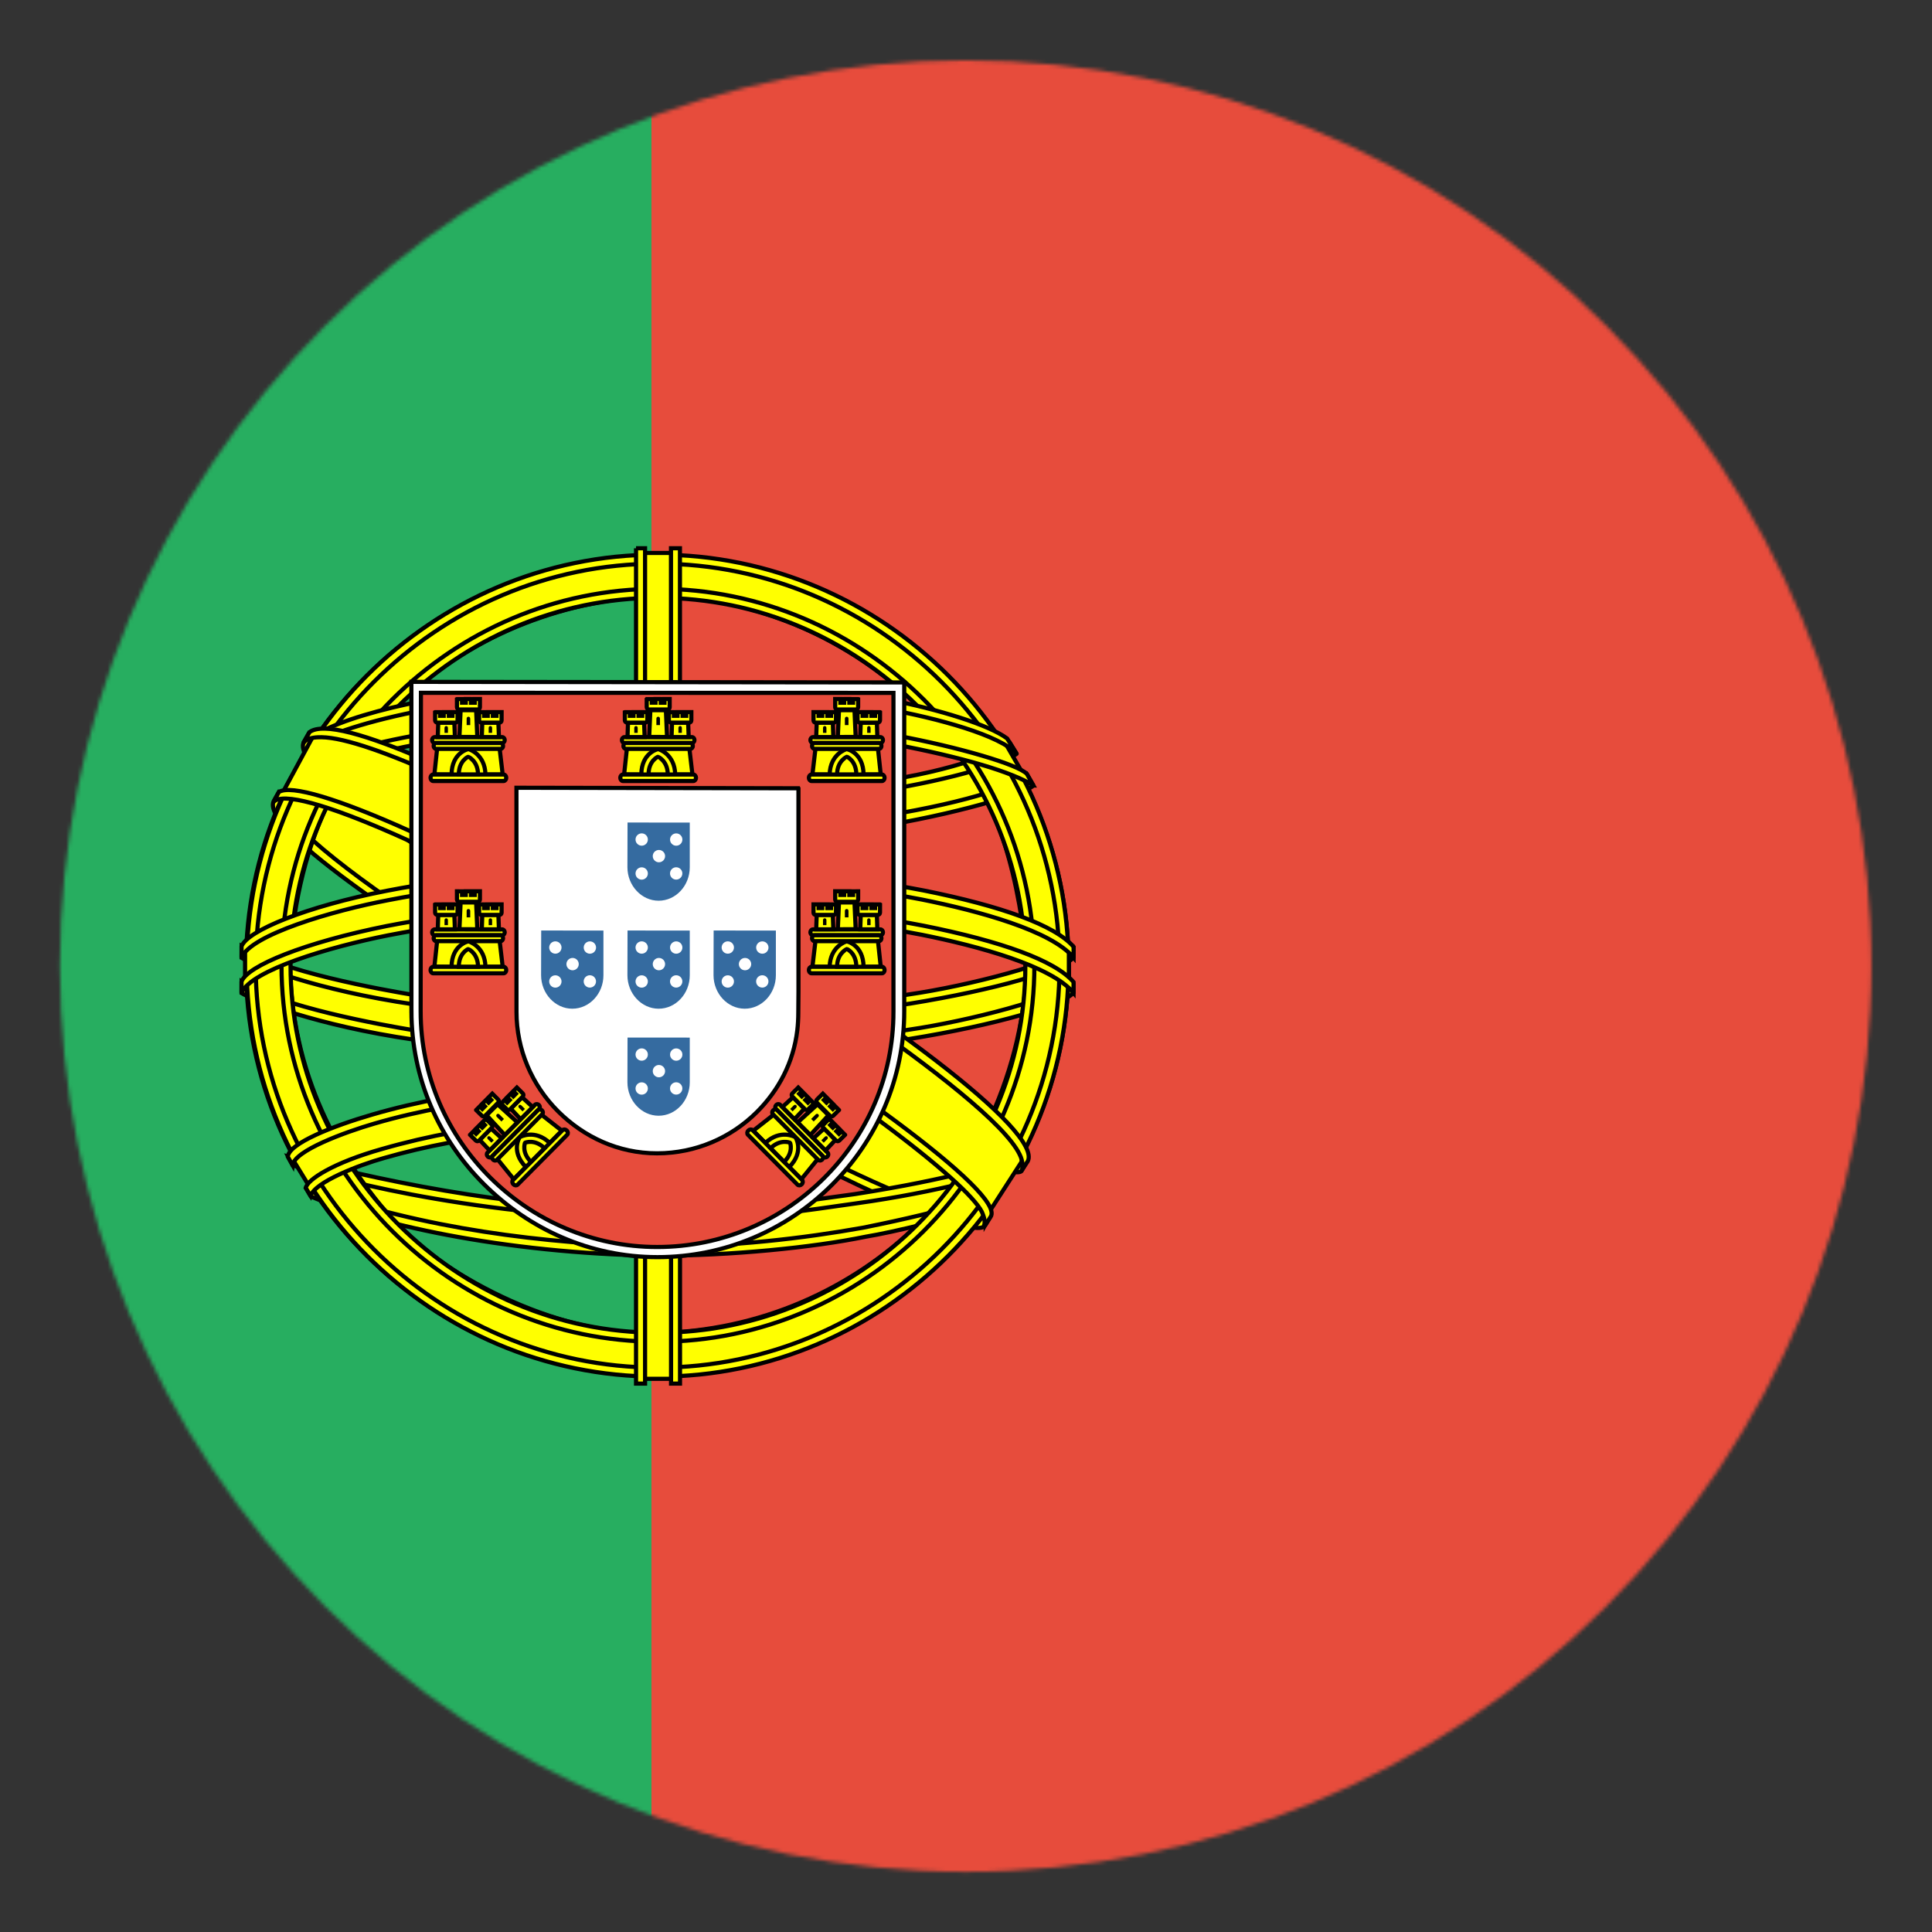 <svg width="512" height="512" viewBox="0 0 512 512" fill="none" xmlns="http://www.w3.org/2000/svg">
<rect x="0" y="0" width="512" height="512" fill="#333333" stroke="none"/>
<mask id="mask0_360_11392" style="mask-type:luminance" maskUnits="userSpaceOnUse" x="15" y="15" width="481" height="482">
<path d="M495.945 256.018C495.945 319.679 470.656 380.732 425.641 425.747C380.626 470.761 319.573 496.05 255.913 496.05C192.252 496.05 131.199 470.761 86.185 425.747C41.17 380.732 15.881 319.679 15.881 256.018C15.881 192.358 41.17 131.305 86.185 86.29C131.199 41.275 192.252 15.986 255.913 15.986C319.573 15.986 380.626 41.275 425.641 86.29C470.656 131.305 495.945 192.358 495.945 256.018Z" fill="white"/>
</mask>
<g mask="url(#mask0_360_11392)">
<path d="M5.921 6.016H172.641V506.176H5.921V6.016Z" fill="#27AE60"/>
<path d="M172.641 6.016V506.176H339.361H506.081V6.016H339.361H172.641Z" fill="#E74C3C"/>
<path fill-rule="evenodd" clip-rule="evenodd" d="M260.438 324.036C227.207 323.035 74.824 227.918 73.779 212.771L82.193 198.738C97.308 220.701 253.089 313.204 268.39 309.926L260.437 324.032" fill="#FFFF00"/>
<path d="M260.438 324.036C227.207 323.035 74.824 227.918 73.779 212.771L82.193 198.738C97.308 220.701 253.089 313.204 268.39 309.926L260.437 324.032" stroke="black" stroke-width="1.1"/>
<path fill-rule="evenodd" clip-rule="evenodd" d="M80.423 196.833C77.442 204.856 120.187 231.282 171.616 262.562C223.044 293.839 267.388 313.169 270.675 310.397C270.875 310.039 272.292 307.602 272.162 307.621C271.546 308.55 270.046 308.843 267.706 308.168C253.812 304.161 217.574 287.527 172.695 260.312C127.817 233.094 88.771 208.013 82.703 197.356C82.281 196.618 81.98 195.271 82.041 194.223L81.894 194.221L80.601 196.479L80.424 196.833L80.423 196.833ZM261.219 324.477C260.655 325.499 259.605 325.533 257.609 325.314C245.179 323.938 207.461 305.596 162.831 278.88C110.9 247.794 68.011 219.469 72.664 212.066L73.93 209.828L74.179 209.905C69.995 222.451 158.822 273.241 164.052 276.479C215.448 308.321 258.778 326.915 262.613 322.083L261.218 324.482V324.48L261.219 324.477Z" fill="#FFFF00" stroke="black" stroke-width="1.1"/>
<path fill-rule="evenodd" clip-rule="evenodd" d="M174.561 221.946C207.822 221.683 248.866 217.401 272.486 207.987L267.397 199.718C253.436 207.446 212.166 212.527 174.28 213.287C129.47 212.875 97.841 208.702 81.993 198.068L77.189 206.873C106.322 219.201 136.174 221.818 174.561 221.946Z" fill="#FFFF00" stroke="black" stroke-width="1.1"/>
<path fill-rule="evenodd" clip-rule="evenodd" d="M273.858 208.174C273.045 209.474 257.641 214.786 234.948 218.706C219.561 221.052 199.49 223.058 174.443 223.082C150.647 223.104 131.208 221.41 116.491 219.416C92.669 215.681 80.375 210.484 75.83 208.647C76.264 207.783 76.544 207.176 76.963 206.369C90.047 211.579 102.399 214.72 116.87 216.947C131.49 218.927 150.695 220.645 174.373 220.622C199.304 220.597 219.153 218.44 234.451 216.164C257.721 212.41 270.433 207.58 272.218 205.337L273.862 208.174H273.859H273.858ZM269.392 199.789C266.87 201.814 254.302 206.271 232.191 209.803C217.434 211.917 198.672 213.81 174.699 213.833C151.925 213.856 133.319 212.321 119.166 210.259C96.711 207.327 84.759 202.037 80.45 200.494C80.879 199.753 81.316 199.018 81.764 198.279C85.117 199.967 96.65 204.649 119.412 207.874C133.404 209.858 152.04 211.336 174.701 211.313C198.56 211.289 217.109 209.359 231.772 207.256C253.997 204.198 265.957 198.514 267.773 197.091L269.393 199.787L269.392 199.789Z" fill="#FFFF00" stroke="black" stroke-width="1.1"/>
<path fill-rule="evenodd" clip-rule="evenodd" d="M65.342 262.018C85.8 273.022 131.237 278.567 174.235 278.949C213.385 279.011 264.389 272.897 283.462 262.79L282.937 251.776C276.97 261.101 222.313 270.046 173.811 269.68C125.308 269.314 80.269 261.823 65.255 252.125L65.342 262.016" fill="#FFFF00"/>
<path d="M65.342 262.018C85.8 273.022 131.237 278.567 174.235 278.949C213.385 279.011 264.389 272.897 283.462 262.79L282.937 251.776C276.97 261.101 222.313 270.046 173.811 269.68C125.308 269.314 80.269 261.823 65.255 252.125L65.342 262.016" stroke="black" stroke-width="1.1"/>
<path fill-rule="evenodd" clip-rule="evenodd" d="M284.506 260.434L284.507 263.061C281.64 266.488 263.666 271.669 241.126 275.317C223.972 277.947 201.606 279.931 173.738 279.931C147.262 279.931 126.149 278.043 109.775 275.529C83.893 271.76 67.338 265.16 64.015 263.19L64.03 260.127C74.012 266.763 101.057 271.618 110.138 273.104C126.405 275.602 147.393 277.475 173.737 277.475C201.475 277.475 223.714 275.505 240.761 272.892C256.932 270.556 279.97 264.481 284.505 260.436L284.506 260.434ZM284.517 251.093L284.518 253.719C281.651 257.145 263.677 262.325 241.137 265.973C223.983 268.603 201.617 270.587 173.749 270.587C147.273 270.587 126.16 268.701 109.786 266.186C83.904 262.418 67.349 255.819 64.026 253.848L64.041 250.784C74.023 257.42 101.068 262.276 110.149 263.76C126.416 266.259 147.404 268.133 173.748 268.133C201.486 268.133 223.725 266.162 240.772 263.547C256.943 261.211 279.981 255.136 284.516 251.091L284.517 251.093Z" fill="#FFFF00" stroke="black" stroke-width="1.1"/>
<path fill-rule="evenodd" clip-rule="evenodd" d="M174.143 322.144C127.094 321.864 86.78 309.319 78.267 307.246L84.475 316.963C99.512 323.289 138.841 332.715 174.594 331.672C210.349 330.629 241.595 327.859 263.615 317.139L269.98 307.068C254.974 314.136 203.906 322.071 174.143 322.144Z" fill="#FFFF00" stroke="black" stroke-width="1.1"/>
<path fill-rule="evenodd" clip-rule="evenodd" d="M266.004 314.884C265.069 316.313 264.115 317.725 263.148 319.096C252.762 322.759 236.397 326.603 229.491 327.725C215.385 330.631 193.56 332.778 174.19 332.788C132.511 332.178 98.394 324.019 82.344 317.059L81.049 314.833L81.261 314.498L83.457 315.35C112 325.561 144.057 329.635 174.425 330.367C193.717 330.435 213.029 328.156 228.646 325.363C252.594 320.565 262.277 316.948 265.248 315.308L266.004 314.884ZM271.523 305.781C271.547 305.809 271.571 305.837 271.595 305.867C270.895 307.047 270.174 308.248 269.436 309.455C263.897 311.435 248.864 315.834 226.911 318.903C212.447 320.874 203.457 322.782 174.684 323.341C120.768 321.969 85.859 311.427 77.567 308.826L76.337 306.469C107.584 314.626 139.502 320.32 174.686 320.902C201.01 320.341 212.209 318.403 226.553 316.447C252.152 312.467 265.049 308.252 268.92 307.036C268.871 306.966 268.814 306.892 268.75 306.816L271.526 305.779L271.523 305.781Z" fill="#FFFF00" stroke="black" stroke-width="1.1"/>
<path fill-rule="evenodd" clip-rule="evenodd" d="M272.087 253.328C272.24 284.278 256.401 312.052 243.643 324.305C225.594 341.64 201.664 352.791 173.717 353.305C142.51 353.878 113.085 333.533 105.193 324.596C89.762 307.122 77.199 284.933 76.796 255.028C78.708 221.248 91.969 197.718 111.191 181.582C130.414 165.447 156.008 157.588 177.324 158.15C201.918 158.799 230.647 170.864 250.497 194.815C263.503 210.508 269.135 227.538 272.087 253.328ZM173.982 147.352C233.916 147.352 283.208 196.123 283.208 255.925C283.208 315.725 233.916 364.499 173.982 364.499C114.049 364.499 65.166 315.726 65.166 255.925C65.166 196.123 114.049 147.352 173.982 147.352Z" fill="#FFFF00" stroke="black" stroke-width="1.1"/>
<path fill-rule="evenodd" clip-rule="evenodd" d="M174.275 146.98C234.262 146.98 283.187 195.912 283.187 255.905C283.187 315.896 234.261 364.827 174.275 364.827C114.287 364.827 65.363 315.898 65.363 255.905C65.363 195.912 114.289 146.98 174.275 146.98ZM67.76 255.905C67.76 314.491 115.869 362.431 174.275 362.431C232.682 362.431 280.791 314.491 280.791 255.905C280.791 197.317 232.68 149.377 174.275 149.377C115.869 149.377 67.76 197.319 67.76 255.905Z" fill="#FFFF00" stroke="black" stroke-width="1.1"/>
<path fill-rule="evenodd" clip-rule="evenodd" d="M174.363 156.033C229.067 156.033 274.125 200.936 274.125 255.808C274.125 310.68 229.066 355.581 174.363 355.581C119.66 355.581 74.601 310.68 74.601 255.808C74.601 200.936 119.661 156.033 174.363 156.033ZM76.996 255.807C76.996 309.36 120.973 353.183 174.363 353.183C227.752 353.183 271.729 309.36 271.729 255.807C271.729 202.252 227.754 158.429 174.363 158.429C120.973 158.429 76.996 202.252 76.996 255.807Z" fill="#FFFF00" stroke="black" stroke-width="1.1"/>
<path fill-rule="evenodd" clip-rule="evenodd" d="M178.752 146.541H169.418L169.429 365.397H178.795L178.752 146.541Z" fill="#FFFF00" stroke="black" stroke-width="1.1"/>
<path fill-rule="evenodd" clip-rule="evenodd" d="M177.817 145.293H180.193L180.213 366.668H177.836L177.817 145.293ZM168.554 145.295H170.948L170.951 366.67H168.555V145.295H168.554Z" fill="#FFFF00" stroke="black" stroke-width="1.1"/>
<path fill-rule="evenodd" clip-rule="evenodd" d="M283.263 260.121V252.03L276.674 245.892L239.274 235.992L185.374 230.492L120.474 233.792L74.274 244.792L64.946 251.7V259.793L88.574 249.192L144.674 240.392H198.574L238.174 244.792L265.674 251.392L283.263 260.121Z" fill="#FFFF00" stroke="black" stroke-width="1.1"/>
<path fill-rule="evenodd" clip-rule="evenodd" d="M174.319 239.039C200.04 238.992 224.996 241.476 244.791 245.331C265.216 249.414 279.591 254.522 284.506 260.259L284.5 263.099C278.573 255.96 259.23 250.726 244.331 247.734C224.687 243.913 199.898 241.446 174.319 241.494C147.327 241.544 122.193 244.1 102.837 247.877C87.305 250.959 66.591 257.082 64.004 263.121V260.163C65.425 255.983 80.849 249.736 102.487 245.404C121.989 241.601 147.169 239.089 174.319 239.039ZM174.33 229.698C200.051 229.651 225.007 232.137 244.801 235.989C265.227 240.075 279.602 245.18 284.517 250.917L284.511 253.758C278.584 246.621 259.241 241.386 244.342 238.395C224.698 234.572 199.909 232.105 174.33 232.154C147.338 232.203 122.326 234.761 102.968 238.536C87.979 241.377 66.419 247.742 64.014 253.782V250.822C65.434 246.687 81.171 240.216 102.498 236.063C122 232.26 147.18 229.749 174.33 229.698Z" fill="#FFFF00" stroke="black" stroke-width="1.1"/>
<path fill-rule="evenodd" clip-rule="evenodd" d="M173.802 182.048C214.336 181.845 249.691 187.716 265.867 196.002L271.767 206.208C257.708 198.632 219.565 190.753 173.861 191.932C136.622 192.161 96.832 196.031 76.868 206.683L83.912 194.903C100.296 186.406 138.936 182.095 173.804 182.05" fill="#FFFF00"/>
<path d="M173.802 182.048C214.336 181.845 249.691 187.716 265.867 196.002L271.767 206.208C257.708 198.632 219.565 190.753 173.861 191.932C136.622 192.161 96.832 196.031 76.868 206.683L83.912 194.903C100.296 186.406 138.936 182.095 173.804 182.05" stroke="black" stroke-width="1.1"/>
<path fill-rule="evenodd" clip-rule="evenodd" d="M174.341 190.475C197.46 190.414 219.798 191.718 237.565 194.923C254.11 198.003 269.888 202.624 272.144 205.11L273.893 208.201C268.406 204.618 254.752 200.629 237.22 197.304C219.614 193.995 197.29 192.899 174.3 192.959C148.206 192.87 127.933 194.247 110.534 197.281C92.134 200.724 79.367 205.643 76.218 207.98L77.932 204.712C84.051 201.59 93.761 197.827 110.077 194.89C128.07 191.603 148.559 190.617 174.343 190.475L174.341 190.475ZM174.331 181.143C196.455 181.084 218.3 182.317 235.328 185.378C248.758 187.993 262.04 192.074 266.903 195.706L269.461 199.771C265.112 194.937 248.741 190.356 234.289 187.79C217.392 184.876 196.455 183.722 174.331 183.538C151.112 183.603 129.654 185.025 113.003 188.057C97.118 191.08 86.867 194.659 82.53 197.454L84.78 194.058C90.765 190.907 100.435 188.013 112.613 185.647C129.387 182.593 150.976 181.208 174.331 181.143Z" fill="#FFFF00" stroke="black" stroke-width="1.1"/>
<path fill-rule="evenodd" clip-rule="evenodd" d="M228.439 301.179C208.399 297.438 188.323 296.895 174.301 297.06C106.753 297.851 84.932 310.929 82.269 314.889L77.221 306.66C94.418 294.195 131.201 287.204 174.666 287.919C197.236 288.289 216.713 289.788 233.097 292.961L228.438 301.181" fill="#FFFF00"/>
<path d="M228.439 301.179C208.399 297.438 188.323 296.895 174.301 297.06C106.753 297.851 84.932 310.929 82.269 314.889L77.221 306.66C94.418 294.195 131.201 287.204 174.666 287.919C197.236 288.289 216.713 289.788 233.097 292.961L228.438 301.181" stroke="black" stroke-width="1.1"/>
<path fill-rule="evenodd" clip-rule="evenodd" d="M173.912 295.898C192.702 296.179 211.146 296.955 228.948 300.275L227.659 302.551C211.125 299.499 193.498 298.33 173.976 298.426C149.046 298.231 123.832 300.559 101.88 306.859C94.954 308.787 83.487 313.24 82.318 316.919L81.035 314.805C81.405 312.63 88.335 308.115 101.291 304.475C126.435 297.275 149.954 296.061 173.912 295.897L173.912 295.898ZM174.764 286.442C194.232 286.806 214.337 287.707 233.878 291.577L232.536 293.946C214.89 290.443 198.03 289.275 174.879 288.919C149.871 288.965 123.343 290.748 99.224 297.76C91.436 300.028 77.997 304.932 77.549 308.815L76.267 306.543C76.559 303.017 88.193 298.416 98.66 295.372C122.966 288.305 149.562 286.488 174.764 286.442Z" fill="#FFFF00" stroke="black" stroke-width="1.1"/>
<path fill-rule="evenodd" clip-rule="evenodd" d="M270.712 307.91L262.595 320.504L239.274 299.792L178.774 259.092L110.574 221.692L75.165 209.581L82.711 195.589L85.274 194.192L107.274 199.692L179.874 237.092L221.674 263.492L256.874 288.792L271.174 305.292L270.712 307.91Z" fill="#FFFF00" stroke="black" stroke-width="1.1"/>
<path fill-rule="evenodd" clip-rule="evenodd" d="M73.889 209.911C80.1 205.699 125.742 226.031 173.5 254.828C221.131 283.708 266.644 316.341 262.536 322.449L261.185 324.574L260.565 325.063C260.698 324.968 261.382 324.131 260.498 321.867C258.468 315.189 226.183 289.426 172.614 257.082C120.392 225.942 76.869 207.174 72.518 212.539L73.889 209.911ZM272.373 307.731C276.3 299.973 233.966 268.082 181.478 237.032C127.784 206.599 89.085 188.685 82.016 194.027L80.445 196.886C80.432 197.043 80.503 196.691 80.834 196.435C82.12 195.313 84.25 195.389 85.212 195.372C97.383 195.554 132.145 211.552 180.918 239.512C202.289 251.959 271.196 296.153 270.933 308.58C270.952 309.648 271.022 309.869 270.62 310.397L272.373 307.731Z" fill="#FFFF00"/>
<path d="M272.373 307.731C276.3 299.973 233.966 268.082 181.478 237.032C127.784 206.599 89.085 188.685 82.016 194.027L80.445 196.886C80.432 197.043 80.503 196.691 80.834 196.435C82.12 195.313 84.25 195.389 85.212 195.372C97.383 195.554 132.145 211.552 180.918 239.512C202.289 251.959 271.196 296.153 270.933 308.58C270.952 309.648 271.022 309.869 270.62 310.397L272.373 307.731ZM272.373 307.731L272.373 307.729M73.889 209.911C80.1 205.699 125.742 226.031 173.5 254.828C221.131 283.708 266.644 316.341 262.536 322.449L261.185 324.574L260.565 325.063C260.698 324.968 261.382 324.131 260.498 321.867C258.468 315.189 226.183 289.426 172.614 257.082C120.392 225.942 76.869 207.174 72.518 212.539L73.889 209.911Z" stroke="black" stroke-width="1.1"/>
<path d="M109.034 267.903C109.034 285.801 116.363 301.989 128.237 313.819C140.133 325.675 156.3 333.156 174.227 333.156C192.246 333.156 208.598 325.839 220.444 314.028C232.29 302.22 239.631 285.921 239.635 267.96H239.633V180.852L109.019 180.697L109.032 267.903L109.034 267.903Z" fill="white" stroke="black" stroke-width="1.1"/>
<path d="M111.476 268.025V268.074C111.476 285.187 118.562 300.771 129.928 312.084C141.318 323.42 157.004 330.467 174.164 330.467C191.413 330.467 207.067 323.471 218.408 312.179C229.747 300.887 236.775 285.303 236.777 268.131H236.775V183.622L111.551 183.602L111.474 268.024M211.598 208.903L211.603 262.683L211.557 268.372C211.557 269.869 211.468 271.575 211.293 273.028C210.276 281.531 206.365 288.942 200.574 294.707C193.794 301.456 184.436 305.642 174.122 305.642C163.862 305.642 154.719 301.311 147.91 294.532C140.925 287.58 136.877 278.048 136.877 268.191L136.863 208.765L211.597 208.9L211.598 208.903Z" fill="#E74C3C"/>
<path d="M111.476 268.025V268.074C111.476 285.187 118.562 300.771 129.928 312.084C141.318 323.42 157.004 330.467 174.164 330.467C191.413 330.467 207.067 323.471 218.408 312.179C229.747 300.887 236.775 285.303 236.777 268.131H236.775V183.622L111.551 183.602L111.474 268.024M211.598 208.903L211.603 262.683L211.557 268.372C211.557 269.869 211.468 271.575 211.293 273.028C210.276 281.531 206.365 288.942 200.574 294.707C193.794 301.456 184.436 305.642 174.122 305.642C163.862 305.642 154.719 301.311 147.91 294.532C140.925 287.58 136.877 278.048 136.877 268.191L136.863 208.765L211.597 208.9L211.598 208.903Z" stroke="black" stroke-width="1.1"/>
<path d="M119.583 205.664C119.731 199.591 124.04 198.153 124.071 198.132C124.102 198.112 128.726 199.68 128.71 205.72L119.583 205.664Z" fill="#FFFF00"/>
<path d="M115.865 198.25L115.115 205.23L119.669 205.24C119.713 199.465 124.041 198.505 124.145 198.526C124.243 198.521 128.533 199.803 128.648 205.24H133.214L132.389 198.207L115.865 198.249L115.865 198.25Z" fill="#FFFF00" stroke="black" stroke-width="1.1"/>
<path d="M114.809 205.258H133.449C133.842 205.258 134.163 205.646 134.163 206.12C134.163 206.594 133.842 206.98 133.449 206.98H114.809C114.416 206.98 114.095 206.594 114.095 206.12C114.095 205.646 114.416 205.258 114.809 205.258Z" fill="#FFFF00" stroke="black" stroke-width="1.1"/>
<path d="M121.585 205.224C121.605 201.58 124.073 200.549 124.086 200.551C124.087 200.551 126.662 201.614 126.683 205.224H121.585Z" fill="#FFFF00" stroke="black" stroke-width="1.1"/>
<path d="M115.205 195.347H133.074C133.451 195.347 133.759 195.697 133.759 196.122C133.759 196.548 133.451 196.897 133.074 196.897H115.205C114.829 196.897 114.52 196.55 114.52 196.122C114.52 195.697 114.829 195.347 115.205 195.347Z" fill="#FFFF00" stroke="black" stroke-width="1.1"/>
<path d="M115.579 196.908H132.67C133.03 196.908 133.325 197.256 133.325 197.682C133.325 198.109 133.03 198.458 132.67 198.458H115.579C115.219 198.458 114.924 198.109 114.924 197.682C114.924 197.256 115.219 196.908 115.579 196.908Z" fill="#FFFF00" stroke="black" stroke-width="1.1"/>
<path d="M121.101 185.259L122.45 185.262V186.22H123.435V185.24L124.817 185.245V186.221H125.805V185.241H127.188L127.186 187.454C127.186 187.801 126.907 188.026 126.583 188.026H121.73C121.404 188.026 121.103 187.765 121.102 187.447L121.099 185.26L121.101 185.259Z" fill="#FFFF00" stroke="black" stroke-width="1.1"/>
<path d="M126.183 188.218L126.487 195.314L121.754 195.297L122.068 188.199L126.183 188.218Z" fill="#FFFF00" stroke="black" stroke-width="1.1"/>
<path d="M120.408 191.508L120.552 195.333L116.014 195.335L116.142 191.508L120.408 191.508Z" fill="#FFFF00" stroke="black" stroke-width="1.1"/>
<path d="M132.078 191.508L132.222 195.333L127.684 195.335L127.812 191.508L132.078 191.508Z" fill="#FFFF00" stroke="black" stroke-width="1.1"/>
<path d="M115.304 188.736L116.623 188.739V189.699H117.588V188.717L118.941 188.721V189.699H119.908V188.717L121.261 188.72L121.259 190.932C121.259 191.278 120.985 191.503 120.669 191.503H115.921C115.602 191.503 115.307 191.244 115.306 190.925L115.302 188.737L115.304 188.736Z" fill="#FFFF00" stroke="black" stroke-width="1.1"/>
<path d="M126.974 188.736L128.293 188.739V189.699H129.258V188.717L130.611 188.721V189.699H131.578V188.717L132.931 188.72L132.929 190.932C132.929 191.278 132.655 191.503 132.339 191.503H127.591C127.272 191.503 126.976 191.244 126.975 190.925L126.972 188.737L126.974 188.736Z" fill="#FFFF00" stroke="black" stroke-width="1.1"/>
<path d="M123.664 190.462C123.635 189.772 124.628 189.764 124.616 190.462V192.152H123.664L123.664 190.462Z" fill="black"/>
<path d="M117.801 192.915C117.797 192.249 118.721 192.235 118.71 192.915V194.221H117.801L117.801 192.915Z" fill="black"/>
<path d="M129.506 192.915C129.503 192.249 130.426 192.235 130.415 192.915V194.221H129.506L129.506 192.915Z" fill="black"/>
<path d="M119.583 256.616C119.731 250.543 124.04 249.106 124.071 249.084C124.102 249.064 128.726 250.633 128.71 256.673L119.583 256.616Z" fill="#FFFF00"/>
<path d="M115.865 249.203L115.115 256.182L119.669 256.192C119.713 250.417 124.041 249.457 124.145 249.478C124.243 249.473 128.533 250.755 128.648 256.192H133.214L132.389 249.159L115.865 249.201L115.865 249.203Z" fill="#FFFF00" stroke="black" stroke-width="1.1"/>
<path d="M114.809 256.21H133.449C133.842 256.21 134.163 256.598 134.163 257.072C134.163 257.546 133.842 257.932 133.449 257.932H114.809C114.416 257.932 114.095 257.546 114.095 257.072C114.095 256.598 114.416 256.21 114.809 256.21Z" fill="#FFFF00" stroke="black" stroke-width="1.1"/>
<path d="M121.585 256.176C121.605 252.532 124.073 251.501 124.086 251.503C124.087 251.503 126.662 252.566 126.683 256.176H121.585Z" fill="#FFFF00" stroke="black" stroke-width="1.1"/>
<path d="M115.205 246.299H133.074C133.451 246.299 133.759 246.649 133.759 247.074C133.759 247.5 133.451 247.849 133.074 247.849H115.205C114.829 247.849 114.52 247.502 114.52 247.074C114.52 246.649 114.829 246.299 115.205 246.299Z" fill="#FFFF00" stroke="black" stroke-width="1.1"/>
<path d="M115.579 247.86H132.67C133.03 247.86 133.325 248.209 133.325 248.635C133.325 249.061 133.03 249.41 132.67 249.41H115.579C115.219 249.41 114.924 249.061 114.924 248.635C114.924 248.209 115.219 247.86 115.579 247.86Z" fill="#FFFF00" stroke="black" stroke-width="1.1"/>
<path d="M121.101 236.212L122.45 236.214V237.172H123.435V236.192L124.817 236.197V237.173H125.805V236.193H127.188L127.186 238.406C127.186 238.753 126.907 238.978 126.583 238.978H121.73C121.404 238.978 121.103 238.717 121.102 238.399L121.099 236.212L121.101 236.212Z" fill="#FFFF00" stroke="black" stroke-width="1.1"/>
<path d="M126.183 239.171L126.487 246.267L121.754 246.25L122.068 239.152L126.183 239.171Z" fill="#FFFF00" stroke="black" stroke-width="1.1"/>
<path d="M120.408 242.46L120.552 246.285L116.014 246.287L116.142 242.46L120.408 242.46Z" fill="#FFFF00" stroke="black" stroke-width="1.1"/>
<path d="M132.078 242.46L132.222 246.285L127.684 246.287L127.812 242.46L132.078 242.46Z" fill="#FFFF00" stroke="black" stroke-width="1.1"/>
<path d="M115.304 239.688L116.623 239.691V240.651H117.588V239.669L118.941 239.673V240.651H119.908V239.669L121.261 239.672L121.259 241.885C121.259 242.23 120.985 242.455 120.669 242.455H115.921C115.602 242.455 115.307 242.196 115.306 241.877L115.302 239.689L115.304 239.688Z" fill="#FFFF00" stroke="black" stroke-width="1.1"/>
<path d="M126.974 239.688L128.293 239.691V240.651H129.258V239.669L130.611 239.673V240.651H131.578V239.669L132.931 239.672L132.929 241.885C132.929 242.23 132.655 242.455 132.339 242.455H127.591C127.272 242.455 126.976 242.196 126.975 241.877L126.972 239.689L126.974 239.688Z" fill="#FFFF00" stroke="black" stroke-width="1.1"/>
<path d="M123.664 241.415C123.635 240.725 124.628 240.717 124.616 241.415V243.105H123.664L123.664 241.415Z" fill="black"/>
<path d="M117.801 243.867C117.797 243.201 118.721 243.187 118.71 243.867V245.173H117.801L117.801 243.867Z" fill="black"/>
<path d="M129.506 243.867C129.503 243.201 130.426 243.187 130.415 243.867V245.173H129.506L129.506 243.867Z" fill="black"/>
<path d="M139.601 309.634C135.394 305.247 137.411 301.174 137.418 301.136C137.425 301.1 141.798 298.923 146.076 303.193L139.601 309.634Z" fill="#FFFF00"/>
<path d="M131.716 307.046L136.142 312.499L139.36 309.272C135.291 305.17 137.66 301.42 137.749 301.361C137.815 301.288 141.749 299.146 145.69 302.897L148.909 299.655L143.335 295.283L131.715 307.045L131.716 307.046Z" fill="#FFFF00" stroke="black" stroke-width="1.101"/>
<path d="M135.946 312.736L149.088 299.501C149.365 299.222 149.867 299.268 150.204 299.602C150.54 299.936 150.587 300.436 150.31 300.715L137.169 313.95C136.892 314.229 136.391 314.185 136.055 313.851C135.718 313.517 135.669 313.015 135.946 312.736Z" fill="#FFFF00" stroke="black" stroke-width="1.101"/>
<path d="M140.7 307.902C138.127 305.319 139.135 302.839 139.145 302.832C139.146 302.831 141.716 301.752 144.294 304.282L140.7 307.902Z" fill="#FFFF00" stroke="black" stroke-width="1.101"/>
<path d="M129.188 305.468L141.786 292.78C142.052 292.513 142.518 292.541 142.82 292.841C143.122 293.141 143.152 293.606 142.887 293.873L130.289 306.561C130.024 306.828 129.56 306.802 129.256 306.501C128.954 306.201 128.923 305.735 129.188 305.468Z" fill="#FFFF00" stroke="black" stroke-width="1.101"/>
<path d="M130.561 306.304L142.611 294.168C142.865 293.913 143.32 293.949 143.622 294.249C143.925 294.55 143.965 295.005 143.711 295.261L131.661 307.396C131.408 307.651 130.952 307.615 130.649 307.314C130.347 307.014 130.308 306.559 130.561 306.304Z" fill="#FFFF00" stroke="black" stroke-width="1.101"/>
<path d="M126.183 294.171L127.136 293.214L127.817 293.89L128.511 293.191L127.815 292.5L128.793 291.521L129.486 292.21L130.182 291.508L129.486 290.818L130.462 289.835L132.031 291.397C132.278 291.642 132.241 291.999 132.012 292.229L128.591 295.674C128.361 295.906 127.964 295.935 127.737 295.712L126.183 294.172L126.183 294.171Z" fill="#FFFF00" stroke="black" stroke-width="1.101"/>
<path d="M131.867 292.648L137.12 297.435L133.771 300.783L128.953 295.557L131.867 292.648Z" fill="#FFFF00" stroke="black" stroke-width="1.101"/>
<path d="M130.131 299.067L132.949 301.661L129.751 304.885L127.124 302.096L130.131 299.067Z" fill="#FFFF00" stroke="black" stroke-width="1.101"/>
<path d="M138.358 290.781L141.176 293.375L137.978 296.599L135.351 293.81L138.358 290.781Z" fill="#FFFF00" stroke="black" stroke-width="1.101"/>
<path d="M124.564 300.737L125.497 299.802L126.178 300.479L126.859 299.794L126.162 299.101L127.118 298.144L127.812 298.834L128.494 298.147L127.797 297.455L128.753 296.496L130.322 298.057C130.568 298.301 130.535 298.654 130.312 298.878L126.964 302.25C126.74 302.476 126.347 302.503 126.12 302.279L124.564 300.739L124.564 300.737Z" fill="#FFFF00" stroke="black" stroke-width="1.101"/>
<path d="M132.792 292.451L133.724 291.516L134.405 292.193L135.086 291.507L134.389 290.815L135.345 289.858L136.039 290.548L136.721 289.861L136.024 289.169L136.98 288.21L138.549 289.771C138.795 290.015 138.762 290.368 138.539 290.592L135.191 293.964C134.967 294.19 134.574 294.217 134.347 293.993L132.791 292.453L132.792 292.451Z" fill="#FFFF00" stroke="black" stroke-width="1.101"/>
<path d="M131.684 296.019C131.174 295.553 131.869 294.842 132.356 295.342L133.556 296.534L132.884 297.21L131.684 296.019Z" fill="black"/>
<path d="M129.292 301.91C128.817 301.443 129.459 300.778 129.933 301.265L130.859 302.186L130.219 302.83L129.292 301.91Z" fill="black"/>
<path d="M137.544 293.6C137.069 293.133 137.71 292.467 138.185 292.955L139.111 293.875L138.471 294.52L137.544 293.6Z" fill="black"/>
<path d="M169.868 205.664C170.017 199.591 174.326 198.153 174.357 198.132C174.388 198.112 179.011 199.68 178.996 205.72L169.868 205.664Z" fill="#FFFF00"/>
<path d="M166.15 198.25L165.4 205.23L169.955 205.24C169.999 199.465 174.326 198.505 174.431 198.526C174.529 198.521 178.819 199.803 178.933 205.24H183.499L182.675 198.207L166.151 198.249L166.15 198.25Z" fill="#FFFF00" stroke="black" stroke-width="1.1"/>
<path d="M165.094 205.258H183.735C184.128 205.258 184.449 205.646 184.449 206.12C184.449 206.594 184.128 206.98 183.735 206.98H165.094C164.701 206.98 164.38 206.594 164.38 206.12C164.38 205.646 164.701 205.258 165.094 205.258Z" fill="#FFFF00" stroke="black" stroke-width="1.1"/>
<path d="M171.87 205.224C171.89 201.58 174.358 200.549 174.371 200.551C174.372 200.551 176.948 201.614 176.968 205.224H171.87Z" fill="#FFFF00" stroke="black" stroke-width="1.1"/>
<path d="M165.491 195.347H183.36C183.736 195.347 184.045 195.697 184.045 196.122C184.045 196.548 183.736 196.897 183.36 196.897H165.491C165.114 196.897 164.806 196.55 164.806 196.122C164.806 195.697 165.114 195.347 165.491 195.347Z" fill="#FFFF00" stroke="black" stroke-width="1.1"/>
<path d="M165.864 196.908H182.956C183.316 196.908 183.611 197.256 183.611 197.682C183.611 198.109 183.316 198.458 182.956 198.458H165.864C165.504 198.458 165.209 198.109 165.209 197.682C165.209 197.256 165.504 196.908 165.864 196.908Z" fill="#FFFF00" stroke="black" stroke-width="1.1"/>
<path d="M171.386 185.259L172.736 185.262V186.22H173.72V185.24L175.103 185.245V186.221H176.09V185.241H177.474L177.472 187.454C177.472 187.801 177.192 188.026 176.868 188.026H172.016C171.69 188.026 171.389 187.765 171.388 187.447L171.385 185.26L171.386 185.259Z" fill="#FFFF00" stroke="black" stroke-width="1.1"/>
<path d="M176.469 188.218L176.773 195.314L172.04 195.297L172.353 188.199L176.469 188.218Z" fill="#FFFF00" stroke="black" stroke-width="1.1"/>
<path d="M170.693 191.508L170.838 195.333L166.3 195.335L166.428 191.508L170.693 191.508Z" fill="#FFFF00" stroke="black" stroke-width="1.1"/>
<path d="M182.363 191.508L182.508 195.333L177.97 195.335L178.098 191.508L182.363 191.508Z" fill="#FFFF00" stroke="black" stroke-width="1.1"/>
<path d="M165.59 188.736L166.909 188.739V189.699H167.874V188.717L169.226 188.721V189.699H170.194V188.717L171.547 188.72L171.545 190.932C171.545 191.278 171.271 191.503 170.955 191.503H166.206C165.888 191.503 165.592 191.244 165.591 190.925L165.588 188.737L165.59 188.736Z" fill="#FFFF00" stroke="black" stroke-width="1.1"/>
<path d="M177.259 188.736L178.579 188.739V189.699H179.544V188.717L180.896 188.721V189.699H181.864V188.717L183.217 188.72L183.215 190.932C183.215 191.278 182.941 191.503 182.625 191.503H177.876C177.558 191.503 177.262 191.244 177.261 190.925L177.258 188.737L177.259 188.736Z" fill="#FFFF00" stroke="black" stroke-width="1.1"/>
<path d="M173.949 190.462C173.92 189.772 174.914 189.764 174.902 190.462V192.152H173.949L173.949 190.462Z" fill="black"/>
<path d="M168.086 192.915C168.083 192.249 169.007 192.235 168.995 192.915V194.221H168.087L168.086 192.915Z" fill="black"/>
<path d="M179.792 192.915C179.788 192.249 180.712 192.235 180.7 192.915V194.221H179.792L179.792 192.915Z" fill="black"/>
<path d="M228.937 205.664C228.788 199.591 224.479 198.153 224.448 198.132C224.417 198.112 219.793 199.68 219.809 205.72L228.937 205.664Z" fill="#FFFF00"/>
<path d="M232.654 198.25L233.404 205.23L228.85 205.24C228.806 199.465 224.478 198.505 224.374 198.526C224.276 198.521 219.986 199.803 219.871 205.24H215.305L216.13 198.207L232.654 198.249L232.654 198.25Z" fill="#FFFF00" stroke="black" stroke-width="1.1"/>
<path d="M233.71 205.258H215.07C214.677 205.258 214.356 205.646 214.356 206.12C214.356 206.594 214.677 206.98 215.07 206.98H233.71C234.103 206.98 234.424 206.594 234.424 206.12C234.424 205.646 234.103 205.258 233.71 205.258Z" fill="#FFFF00" stroke="black" stroke-width="1.1"/>
<path d="M226.935 205.224C226.914 201.58 224.446 200.549 224.434 200.551C224.433 200.551 221.857 201.614 221.837 205.224H226.935Z" fill="#FFFF00" stroke="black" stroke-width="1.1"/>
<path d="M233.314 195.347H215.445C215.068 195.347 214.76 195.697 214.76 196.122C214.76 196.548 215.068 196.897 215.445 196.897H233.314C233.691 196.897 233.999 196.55 233.999 196.122C233.999 195.697 233.691 195.347 233.314 195.347Z" fill="#FFFF00" stroke="black" stroke-width="1.1"/>
<path d="M232.94 196.908H215.849C215.489 196.908 215.194 197.256 215.194 197.682C215.194 198.109 215.489 198.458 215.849 198.458H232.94C233.3 198.458 233.595 198.109 233.595 197.682C233.595 197.256 233.3 196.908 232.94 196.908Z" fill="#FFFF00" stroke="black" stroke-width="1.1"/>
<path d="M227.418 185.259L226.069 185.262V186.22H225.084V185.24L223.702 185.245V186.221H222.714V185.241H221.331L221.333 187.454C221.333 187.801 221.613 188.026 221.937 188.026H226.789C227.115 188.026 227.416 187.765 227.417 187.447L227.42 185.26L227.418 185.259Z" fill="#FFFF00" stroke="black" stroke-width="1.1"/>
<path d="M222.336 188.218L222.032 195.314L226.765 195.297L226.451 188.199L222.336 188.218Z" fill="#FFFF00" stroke="black" stroke-width="1.1"/>
<path d="M228.111 191.508L227.967 195.333L232.505 195.335L232.377 191.508L228.111 191.508Z" fill="#FFFF00" stroke="black" stroke-width="1.1"/>
<path d="M216.441 191.508L216.297 195.333L220.835 195.335L220.707 191.508L216.441 191.508Z" fill="#FFFF00" stroke="black" stroke-width="1.1"/>
<path d="M233.215 188.736L231.896 188.739V189.699H230.931V188.717L229.578 188.721V189.699H228.611V188.717L227.258 188.72L227.26 190.932C227.26 191.278 227.534 191.503 227.85 191.503H232.598C232.917 191.503 233.213 191.244 233.213 190.925L233.217 188.737L233.215 188.736Z" fill="#FFFF00" stroke="black" stroke-width="1.1"/>
<path d="M221.545 188.736L220.226 188.739V189.699H219.261V188.717L217.908 188.721V189.699H216.941V188.717L215.588 188.72L215.59 190.932C215.59 191.278 215.864 191.503 216.18 191.503H220.929C221.247 191.503 221.543 191.244 221.544 190.925L221.547 188.737L221.545 188.736Z" fill="#FFFF00" stroke="black" stroke-width="1.1"/>
<path d="M224.855 190.462C224.884 189.772 223.891 189.764 223.903 190.462V192.152H224.855L224.855 190.462Z" fill="black"/>
<path d="M230.718 192.915C230.722 192.249 229.798 192.235 229.809 192.915V194.221H230.718L230.718 192.915Z" fill="black"/>
<path d="M219.013 192.915C219.016 192.249 218.093 192.235 218.104 192.915V194.221H219.013L219.013 192.915Z" fill="black"/>
<path d="M228.937 256.616C228.788 250.543 224.479 249.106 224.448 249.084C224.417 249.064 219.793 250.633 219.809 256.673L228.937 256.616Z" fill="#FFFF00"/>
<path d="M232.654 249.203L233.404 256.182L228.85 256.192C228.806 250.417 224.478 249.457 224.374 249.478C224.276 249.473 219.986 250.755 219.871 256.192H215.305L216.13 249.159L232.654 249.201L232.654 249.203Z" fill="#FFFF00" stroke="black" stroke-width="1.1"/>
<path d="M233.71 256.21H215.07C214.677 256.21 214.356 256.598 214.356 257.072C214.356 257.546 214.677 257.932 215.07 257.932H233.71C234.103 257.932 234.424 257.546 234.424 257.072C234.424 256.598 234.103 256.21 233.71 256.21Z" fill="#FFFF00" stroke="black" stroke-width="1.1"/>
<path d="M226.935 256.176C226.914 252.532 224.446 251.501 224.434 251.503C224.433 251.503 221.857 252.566 221.837 256.176H226.935Z" fill="#FFFF00" stroke="black" stroke-width="1.1"/>
<path d="M233.314 246.299H215.445C215.068 246.299 214.76 246.649 214.76 247.074C214.76 247.5 215.068 247.849 215.445 247.849H233.314C233.691 247.849 233.999 247.502 233.999 247.074C233.999 246.649 233.691 246.299 233.314 246.299Z" fill="#FFFF00" stroke="black" stroke-width="1.1"/>
<path d="M232.94 247.86H215.849C215.489 247.86 215.194 248.209 215.194 248.635C215.194 249.061 215.489 249.41 215.849 249.41H232.94C233.3 249.41 233.595 249.061 233.595 248.635C233.595 248.209 233.3 247.86 232.94 247.86Z" fill="#FFFF00" stroke="black" stroke-width="1.1"/>
<path d="M227.418 236.212L226.069 236.214V237.172H225.084V236.192L223.702 236.197V237.173H222.714V236.193H221.331L221.333 238.406C221.333 238.753 221.613 238.978 221.937 238.978H226.789C227.115 238.978 227.416 238.717 227.417 238.399L227.42 236.212L227.418 236.212Z" fill="#FFFF00" stroke="black" stroke-width="1.1"/>
<path d="M222.336 239.171L222.032 246.267L226.765 246.25L226.451 239.152L222.336 239.171Z" fill="#FFFF00" stroke="black" stroke-width="1.1"/>
<path d="M228.111 242.46L227.967 246.285L232.505 246.287L232.377 242.46L228.111 242.46Z" fill="#FFFF00" stroke="black" stroke-width="1.1"/>
<path d="M216.441 242.46L216.297 246.285L220.835 246.287L220.707 242.46L216.441 242.46Z" fill="#FFFF00" stroke="black" stroke-width="1.1"/>
<path d="M233.215 239.688L231.896 239.691V240.651H230.931V239.669L229.578 239.673V240.651H228.611V239.669L227.258 239.672L227.26 241.885C227.26 242.23 227.534 242.455 227.85 242.455H232.598C232.917 242.455 233.213 242.196 233.213 241.877L233.217 239.689L233.215 239.688Z" fill="#FFFF00" stroke="black" stroke-width="1.1"/>
<path d="M221.545 239.688L220.226 239.691V240.651H219.261V239.669L217.908 239.673V240.651H216.941V239.669L215.588 239.672L215.59 241.885C215.59 242.23 215.864 242.455 216.18 242.455H220.929C221.247 242.455 221.543 242.196 221.544 241.877L221.547 239.689L221.545 239.688Z" fill="#FFFF00" stroke="black" stroke-width="1.1"/>
<path d="M224.855 241.415C224.884 240.725 223.891 240.717 223.903 241.415V243.105H224.855L224.855 241.415Z" fill="black"/>
<path d="M230.718 243.867C230.722 243.201 229.798 243.187 229.809 243.867V245.173H230.718L230.718 243.867Z" fill="black"/>
<path d="M219.013 243.867C219.016 243.201 218.093 243.187 218.104 243.867V245.173H219.013L219.013 243.867Z" fill="black"/>
<path d="M208.918 309.634C213.125 305.247 211.108 301.174 211.101 301.136C211.094 301.1 206.721 298.923 202.443 303.193L208.918 309.634Z" fill="#FFFF00"/>
<path d="M216.804 307.046L212.377 312.499L209.159 309.272C213.228 305.17 210.859 301.42 210.77 301.361C210.705 301.288 206.77 299.146 202.83 302.897L199.61 299.655L205.185 295.283L216.805 307.045L216.804 307.046Z" fill="#FFFF00" stroke="black" stroke-width="1.101"/>
<path d="M212.573 312.736L199.431 299.501C199.154 299.222 198.652 299.268 198.315 299.602C197.979 299.936 197.932 300.436 198.209 300.715L211.35 313.95C211.627 314.229 212.128 314.185 212.464 313.851C212.801 313.517 212.85 313.015 212.573 312.736Z" fill="#FFFF00" stroke="black" stroke-width="1.101"/>
<path d="M207.819 307.902C210.392 305.319 209.384 302.839 209.374 302.832C209.373 302.831 206.803 301.752 204.225 304.282L207.819 307.902Z" fill="#FFFF00" stroke="black" stroke-width="1.101"/>
<path d="M219.331 305.468L206.733 292.78C206.467 292.513 206.001 292.541 205.699 292.841C205.397 293.141 205.367 293.606 205.632 293.873L218.23 306.561C218.495 306.828 218.959 306.802 219.263 306.501C219.565 306.201 219.596 305.735 219.331 305.468Z" fill="#FFFF00" stroke="black" stroke-width="1.101"/>
<path d="M217.958 306.304L205.908 294.168C205.654 293.913 205.199 293.949 204.897 294.249C204.594 294.55 204.554 295.005 204.808 295.261L216.858 307.396C217.112 307.651 217.567 307.615 217.87 307.314C218.172 307.014 218.212 306.559 217.958 306.304Z" fill="#FFFF00" stroke="black" stroke-width="1.101"/>
<path d="M222.336 294.171L221.383 293.214L220.702 293.89L220.008 293.191L220.704 292.5L219.726 291.521L219.033 292.21L218.337 291.508L219.033 290.818L218.057 289.835L216.488 291.397C216.241 291.642 216.278 291.999 216.507 292.229L219.928 295.674C220.158 295.906 220.555 295.935 220.782 295.712L222.336 294.172L222.336 294.171Z" fill="#FFFF00" stroke="black" stroke-width="1.101"/>
<path d="M216.652 292.648L211.399 297.435L214.748 300.783L219.566 295.557L216.652 292.648Z" fill="#FFFF00" stroke="black" stroke-width="1.101"/>
<path d="M218.388 299.067L215.571 301.661L218.768 304.885L221.395 302.096L218.388 299.067Z" fill="#FFFF00" stroke="black" stroke-width="1.101"/>
<path d="M210.161 290.781L207.343 293.375L210.541 296.599L213.168 293.81L210.161 290.781Z" fill="#FFFF00" stroke="black" stroke-width="1.101"/>
<path d="M223.955 300.737L223.022 299.802L222.341 300.479L221.66 299.794L222.357 299.101L221.401 298.144L220.707 298.834L220.025 298.147L220.722 297.455L219.766 296.496L218.197 298.057C217.951 298.301 217.984 298.654 218.207 298.878L221.555 302.25C221.78 302.476 222.172 302.503 222.399 302.279L223.955 300.739L223.955 300.737Z" fill="#FFFF00" stroke="black" stroke-width="1.101"/>
<path d="M215.728 292.451L214.795 291.516L214.114 292.193L213.433 291.507L214.13 290.815L213.174 289.858L212.48 290.548L211.798 289.861L212.495 289.169L211.539 288.21L209.97 289.771C209.724 290.015 209.757 290.368 209.98 290.592L213.328 293.964C213.552 294.19 213.945 294.217 214.172 293.993L215.728 292.453L215.728 292.451Z" fill="#FFFF00" stroke="black" stroke-width="1.101"/>
<path d="M216.835 296.019C217.345 295.553 216.65 294.842 216.163 295.342L214.963 296.534L215.635 297.21L216.835 296.019Z" fill="black"/>
<path d="M219.227 301.91C219.702 301.443 219.061 300.778 218.586 301.265L217.66 302.186L218.3 302.83L219.227 301.91Z" fill="black"/>
<path d="M210.975 293.6C211.45 293.133 210.809 292.467 210.334 292.955L209.408 293.875L210.048 294.52L210.975 293.6Z" fill="black"/>
<path d="M166.274 258.439V258.444C166.274 260.878 167.208 263.094 168.706 264.703C170.208 266.316 172.276 267.318 174.539 267.318C176.813 267.318 178.877 266.323 180.372 264.716C181.866 263.112 182.794 260.897 182.794 258.454V246.609L166.303 246.596L166.274 258.439Z" fill="#356BA0"/>
<path d="M170.056 252.735C170.958 252.735 171.69 252.003 171.69 251.1C171.69 250.198 170.958 249.466 170.056 249.466C169.153 249.466 168.421 250.198 168.421 251.1C168.421 252.003 169.153 252.735 170.056 252.735Z" fill="white"/>
<path d="M179.205 252.743C180.108 252.743 180.84 252.011 180.84 251.108C180.84 250.205 180.108 249.474 179.205 249.474C178.302 249.474 177.57 250.205 177.57 251.108C177.57 252.011 178.302 252.743 179.205 252.743Z" fill="white"/>
<path d="M174.621 257.135C175.524 257.135 176.256 256.404 176.256 255.501C176.256 254.598 175.524 253.866 174.621 253.866C173.719 253.866 172.987 254.598 172.987 255.501C172.987 256.404 173.719 257.135 174.621 257.135Z" fill="white"/>
<path d="M170.056 261.735C170.958 261.735 171.69 261.003 171.69 260.1C171.69 259.198 170.958 258.466 170.056 258.466C169.153 258.466 168.421 259.198 168.421 260.1C168.421 261.003 169.153 261.735 170.056 261.735Z" fill="white"/>
<path d="M179.195 261.722C180.098 261.722 180.83 260.99 180.83 260.088C180.83 259.185 180.098 258.453 179.195 258.453C178.292 258.453 177.561 259.185 177.561 260.088C177.561 260.99 178.292 261.722 179.195 261.722Z" fill="white"/>
<path d="M166.274 229.821V229.826C166.274 232.259 167.208 234.476 168.706 236.085C170.208 237.698 172.276 238.7 174.539 238.7C176.813 238.7 178.877 237.705 180.372 236.098C181.866 234.494 182.794 232.279 182.794 229.836V217.991L166.303 217.978L166.274 229.821Z" fill="#356BA0"/>
<path d="M170.056 224.117C170.958 224.117 171.69 223.385 171.69 222.482C171.69 221.58 170.958 220.848 170.056 220.848C169.153 220.848 168.421 221.58 168.421 222.482C168.421 223.385 169.153 224.117 170.056 224.117Z" fill="white"/>
<path d="M179.205 224.125C180.108 224.125 180.84 223.393 180.84 222.49C180.84 221.587 180.108 220.855 179.205 220.855C178.302 220.855 177.57 221.587 177.57 222.49C177.57 223.393 178.302 224.125 179.205 224.125Z" fill="white"/>
<path d="M174.621 228.517C175.524 228.517 176.256 227.785 176.256 226.883C176.256 225.98 175.524 225.248 174.621 225.248C173.719 225.248 172.987 225.98 172.987 226.883C172.987 227.785 173.719 228.517 174.621 228.517Z" fill="white"/>
<path d="M170.056 233.117C170.958 233.117 171.69 232.385 171.69 231.482C171.69 230.58 170.958 229.848 170.056 229.848C169.153 229.848 168.421 230.58 168.421 231.482C168.421 232.385 169.153 233.117 170.056 233.117Z" fill="white"/>
<path d="M179.195 233.104C180.098 233.104 180.83 232.372 180.83 231.47C180.83 230.567 180.098 229.835 179.195 229.835C178.292 229.835 177.561 230.567 177.561 231.47C177.561 232.372 178.292 233.104 179.195 233.104Z" fill="white"/>
<path d="M143.395 258.438V258.443C143.395 260.877 144.329 263.093 145.828 264.702C147.329 266.315 149.398 267.317 151.66 267.317C153.934 267.317 155.998 266.322 157.493 264.715C158.987 263.111 159.915 260.896 159.915 258.453V246.608L143.424 246.595L143.395 258.438Z" fill="#356BA0"/>
<path d="M147.177 252.734C148.079 252.734 148.811 252.002 148.811 251.099C148.811 250.197 148.079 249.465 147.177 249.465C146.274 249.465 145.542 250.197 145.542 251.099C145.542 252.002 146.274 252.734 147.177 252.734Z" fill="white"/>
<path d="M156.326 252.742C157.229 252.742 157.961 252.01 157.961 251.107C157.961 250.205 157.229 249.473 156.326 249.473C155.423 249.473 154.691 250.205 154.691 251.107C154.691 252.01 155.423 252.742 156.326 252.742Z" fill="white"/>
<path d="M151.743 257.134C152.645 257.134 153.377 256.403 153.377 255.5C153.377 254.597 152.645 253.865 151.743 253.865C150.84 253.865 150.108 254.597 150.108 255.5C150.108 256.403 150.84 257.134 151.743 257.134Z" fill="white"/>
<path d="M147.177 261.734C148.079 261.734 148.811 261.002 148.811 260.099C148.811 259.197 148.079 258.465 147.177 258.465C146.274 258.465 145.542 259.197 145.542 260.099C145.542 261.002 146.274 261.734 147.177 261.734Z" fill="white"/>
<path d="M156.316 261.721C157.219 261.721 157.951 260.99 157.951 260.087C157.951 259.184 157.219 258.452 156.316 258.452C155.413 258.452 154.682 259.184 154.682 260.087C154.682 260.99 155.413 261.721 156.316 261.721Z" fill="white"/>
<path d="M189.093 258.438V258.443C189.093 260.877 190.027 263.093 191.526 264.702C193.028 266.315 195.096 267.317 197.358 267.317C199.632 267.317 201.696 266.322 203.191 264.715C204.685 263.111 205.614 260.896 205.614 258.453V246.608L189.122 246.595L189.093 258.438Z" fill="#356BA0"/>
<path d="M192.875 252.734C193.778 252.734 194.509 252.002 194.509 251.099C194.509 250.197 193.778 249.465 192.875 249.465C191.972 249.465 191.24 250.197 191.24 251.099C191.24 252.002 191.972 252.734 192.875 252.734Z" fill="white"/>
<path d="M202.024 252.742C202.927 252.742 203.659 252.01 203.659 251.107C203.659 250.205 202.927 249.473 202.024 249.473C201.121 249.473 200.39 250.205 200.39 251.107C200.39 252.01 201.121 252.742 202.024 252.742Z" fill="white"/>
<path d="M197.441 257.134C198.344 257.134 199.075 256.403 199.075 255.5C199.075 254.597 198.344 253.865 197.441 253.865C196.538 253.865 195.806 254.597 195.806 255.5C195.806 256.403 196.538 257.134 197.441 257.134Z" fill="white"/>
<path d="M192.875 261.734C193.778 261.734 194.509 261.002 194.509 260.099C194.509 259.197 193.778 258.465 192.875 258.465C191.972 258.465 191.24 259.197 191.24 260.099C191.24 261.002 191.972 261.734 192.875 261.734Z" fill="white"/>
<path d="M202.014 261.721C202.917 261.721 203.649 260.99 203.649 260.087C203.649 259.184 202.917 258.452 202.014 258.452C201.112 258.452 200.38 259.184 200.38 260.087C200.38 260.99 201.112 261.721 202.014 261.721Z" fill="white"/>
<path d="M166.274 286.801V286.807C166.274 289.24 167.208 291.457 168.706 293.065C170.208 294.678 172.276 295.681 174.539 295.681C176.813 295.681 178.877 294.685 180.372 293.079C181.866 291.474 182.794 289.259 182.794 286.816V274.972L166.303 274.958L166.274 286.801Z" fill="#356BA0"/>
<path d="M170.056 281.097C170.958 281.097 171.69 280.365 171.69 279.463C171.69 278.56 170.958 277.828 170.056 277.828C169.153 277.828 168.421 278.56 168.421 279.463C168.421 280.365 169.153 281.097 170.056 281.097Z" fill="white"/>
<path d="M179.205 281.105C180.108 281.105 180.84 280.373 180.84 279.471C180.84 278.568 180.108 277.836 179.205 277.836C178.302 277.836 177.57 278.568 177.57 279.471C177.57 280.373 178.302 281.105 179.205 281.105Z" fill="white"/>
<path d="M174.621 285.498C175.524 285.498 176.256 284.766 176.256 283.863C176.256 282.96 175.524 282.229 174.621 282.229C173.719 282.229 172.987 282.96 172.987 283.863C172.987 284.766 173.719 285.498 174.621 285.498Z" fill="white"/>
<path d="M170.056 290.097C170.958 290.097 171.69 289.365 171.69 288.463C171.69 287.56 170.958 286.828 170.056 286.828C169.153 286.828 168.421 287.56 168.421 288.463C168.421 289.365 169.153 290.097 170.056 290.097Z" fill="white"/>
<path d="M179.195 290.085C180.098 290.085 180.83 289.353 180.83 288.45C180.83 287.547 180.098 286.815 179.195 286.815C178.292 286.815 177.561 287.547 177.561 288.45C177.561 289.353 178.292 290.085 179.195 290.085Z" fill="white"/>
</g>
</svg>
